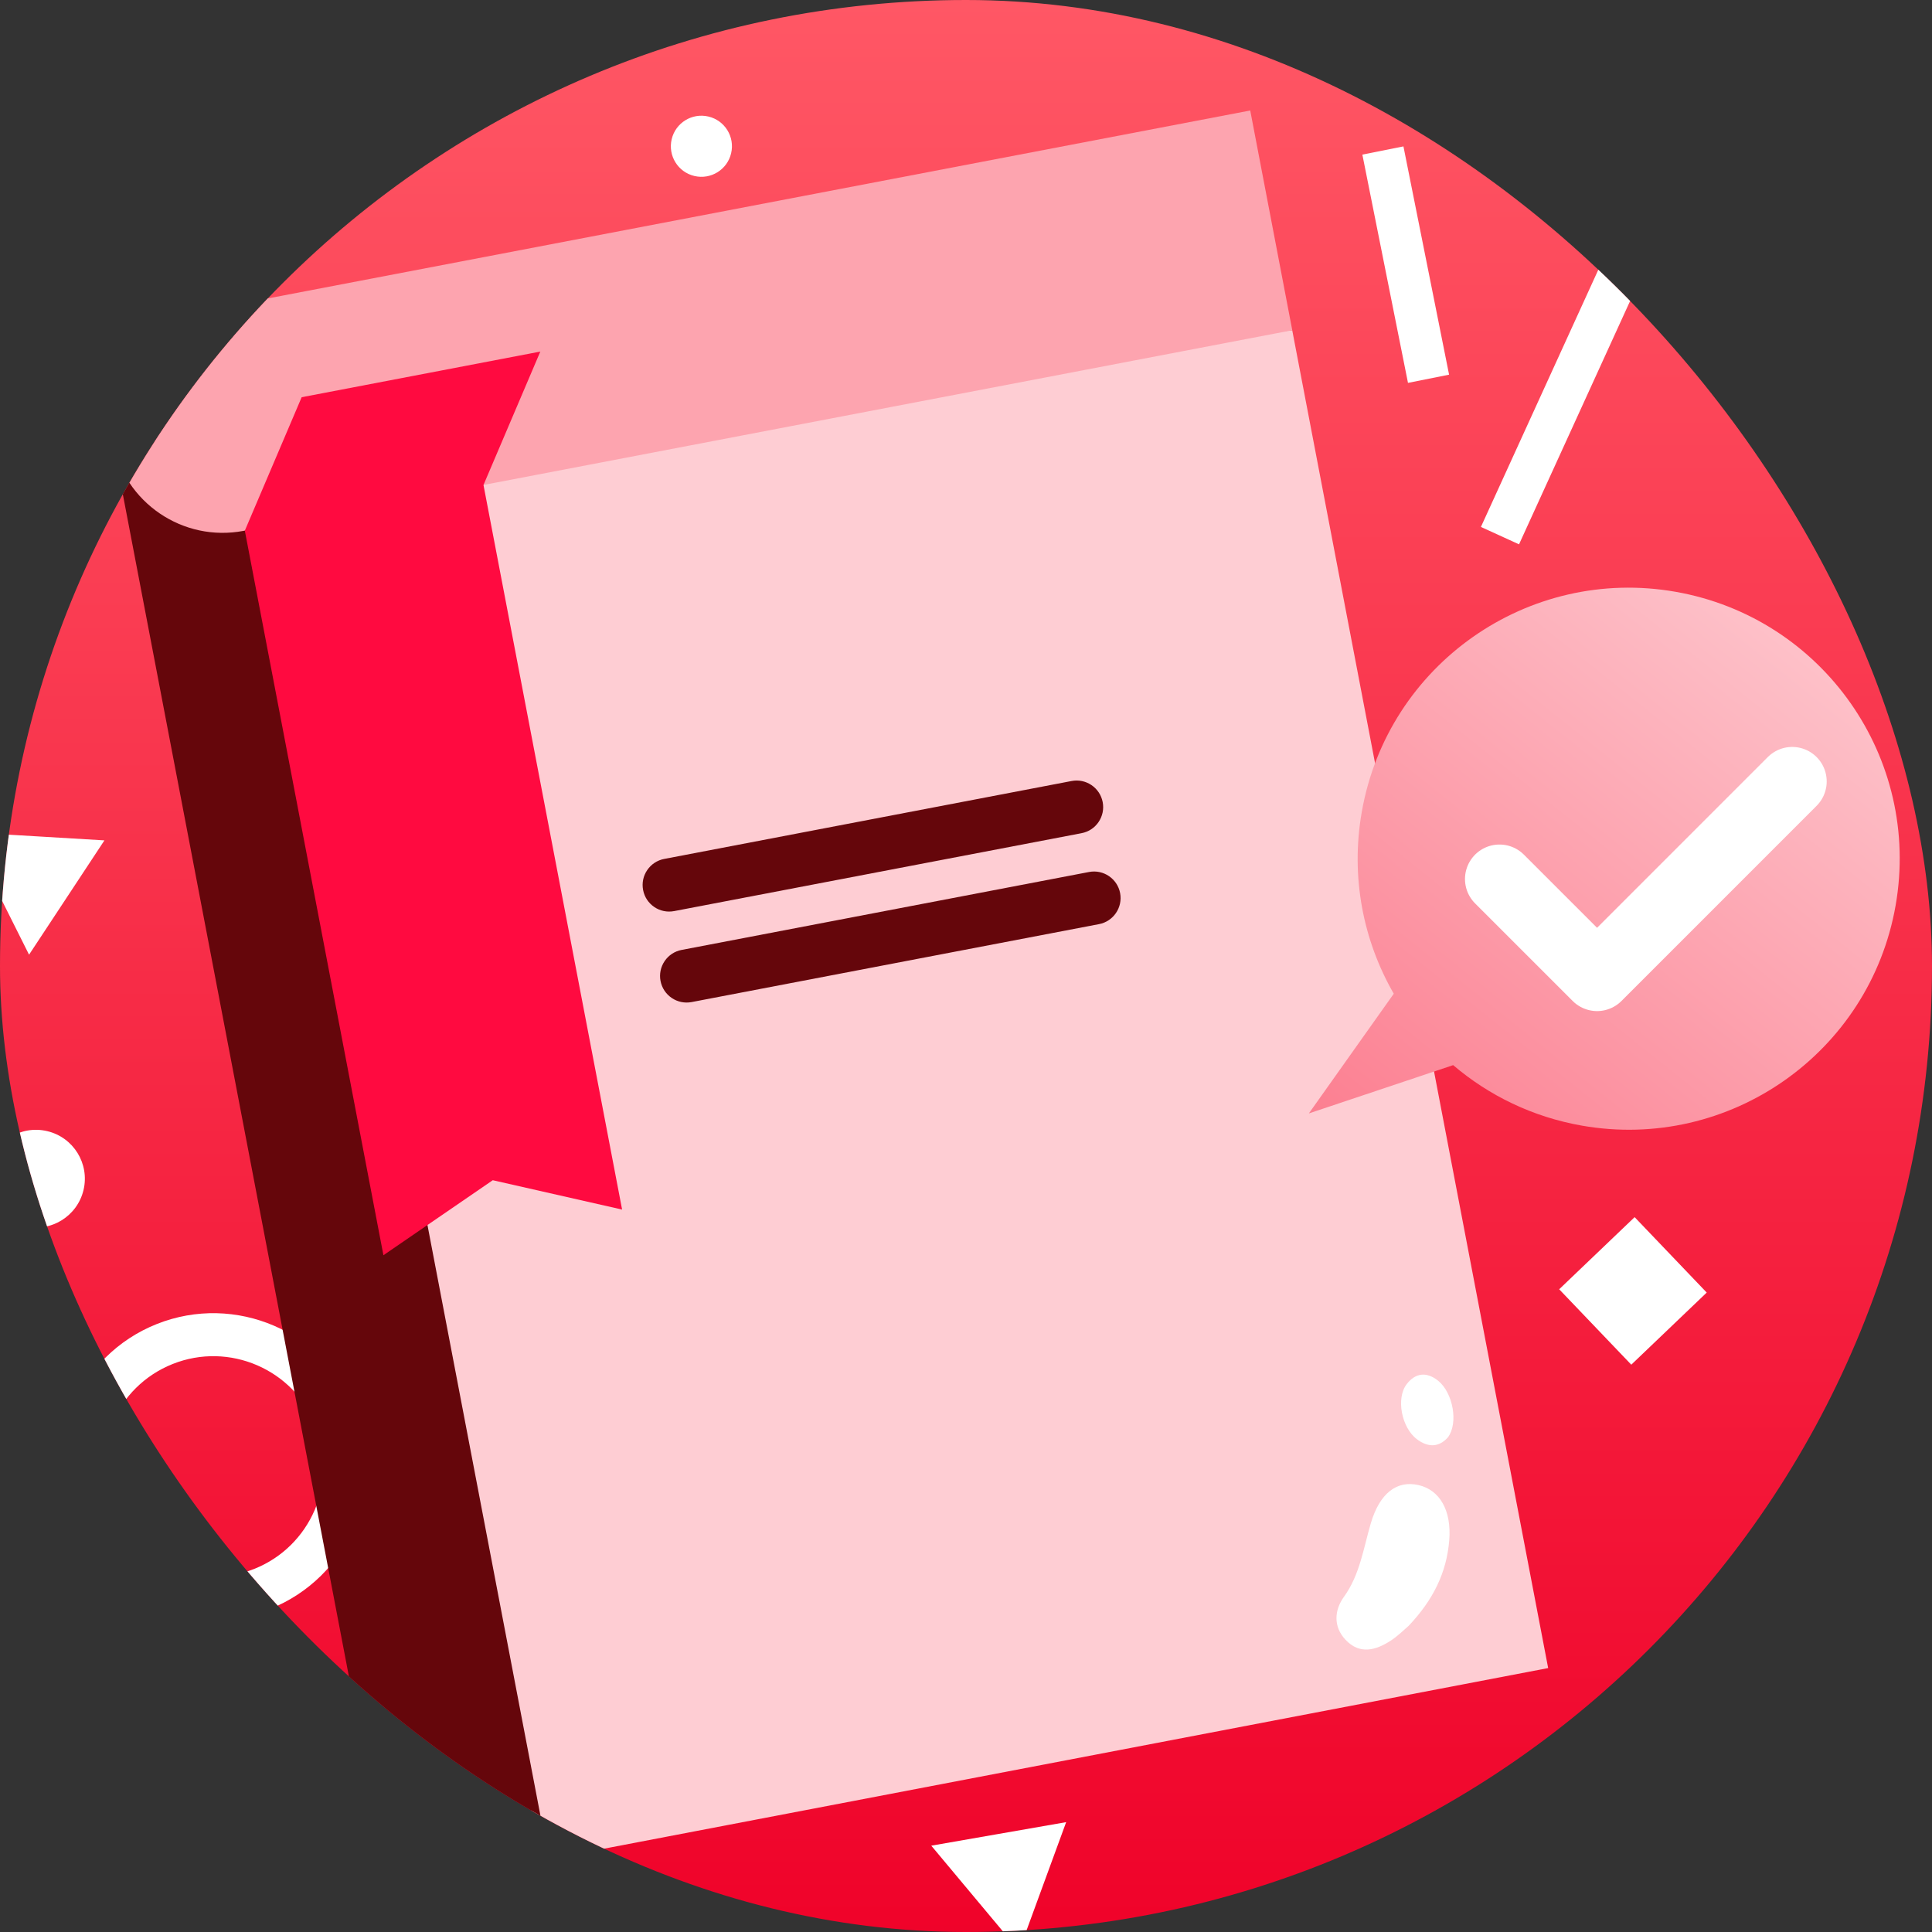 <svg width="100" height="100" viewBox="0 0 100 100" fill="none" xmlns="http://www.w3.org/2000/svg">
<rect x="0" y="0" width="100" height="100" fill="#333333" stroke="none"/>
<g clip-path="url(#clip0_12006_28090)">
<rect width="100" height="100" rx="50" fill="url(#paint0_linear_12006_28090)"/>
<g style="mix-blend-mode:overlay">
<path d="M18.422 72.974C20.037 77.039 18.044 81.662 13.979 83.277C9.913 84.893 5.29 82.9 3.675 78.834C2.058 74.769 4.052 70.146 8.117 68.531C12.183 66.915 16.805 68.907 18.422 72.974ZM5.744 78.012C6.906 80.936 10.231 82.371 13.156 81.208C16.081 80.046 17.514 76.721 16.352 73.796C15.189 70.871 11.864 69.437 8.94 70.599C6.015 71.762 4.581 75.087 5.744 78.012Z" fill="white"/>
<path d="M4.324 61.591C4.645 60.231 3.803 58.868 2.442 58.547C1.082 58.226 -0.281 59.068 -0.602 60.428C-0.923 61.788 -0.081 63.151 1.279 63.473C2.639 63.794 4.002 62.952 4.324 61.591Z" fill="white"/>
<path d="M37.843 7.934C38.044 7.084 37.518 6.232 36.668 6.032C35.818 5.831 34.966 6.357 34.766 7.207C34.565 8.057 35.091 8.909 35.941 9.109C36.791 9.31 37.643 8.784 37.843 7.934Z" fill="white"/>
<path fill-rule="evenodd" clip-rule="evenodd" d="M1.869 43.287L5.405 43.498L3.455 46.456L1.504 49.414L-0.082 46.246L-1.668 43.077L1.869 43.287Z" fill="white"/>
<path fill-rule="evenodd" clip-rule="evenodd" d="M51.693 94.923L55.184 94.314L53.966 97.642L52.748 100.97L50.475 98.251L48.203 95.532L51.693 94.923Z" fill="white"/>
<path d="M84.608 62.999L80.703 66.732L84.435 70.636L88.34 66.903L84.608 62.999Z" fill="white"/>
<path d="M83.778 11.662L76.652 27.274L78.625 28.175L85.751 12.562L83.778 11.662Z" fill="white"/>
<path d="M72.642 7.578L70.516 8.003L72.877 19.817L75.004 19.392L72.642 7.578Z" fill="white"/>
</g>
<path d="M28.406 96.234L80.133 86.339L66.886 17.095L14.254 22.254L15.131 58.888L28.406 96.234Z" fill="#FECDD3"/>
<path d="M14.254 22.26L5.879 23.081L18.812 90.706C19.563 94.632 23.355 97.206 27.281 96.455L28.406 96.24L14.254 22.26Z" fill="#65060B"/>
<path d="M72.912 84.152C74.178 82.816 74.874 81.404 75.012 79.736C75.14 78.18 74.521 77.118 73.42 76.867C72.299 76.612 71.414 77.284 70.952 78.848C70.569 80.149 70.388 81.507 69.563 82.65C69.067 83.335 69 84.188 69.642 84.872C70.379 85.658 71.211 85.421 71.983 84.92C72.372 84.667 72.708 84.324 72.912 84.152Z" fill="white"/>
<path d="M74.943 74.398C75.494 73.661 75.21 72.092 74.44 71.469C73.856 70.998 73.274 71.044 72.813 71.639C72.248 72.366 72.54 73.891 73.338 74.493C73.922 74.934 74.483 74.914 74.943 74.398Z" fill="white"/>
<path d="M34.894 47.158C34.895 47.158 34.895 47.158 34.895 47.158L55.983 43.125C55.983 43.125 55.984 43.125 55.985 43.124C56.345 43.056 56.657 42.85 56.862 42.547C57.068 42.243 57.144 41.877 57.075 41.516C56.932 40.771 56.211 40.282 55.467 40.425C55.467 40.425 55.467 40.425 55.466 40.425L34.38 44.458C34.379 44.458 34.379 44.458 34.378 44.458C34.018 44.527 33.706 44.733 33.5 45.036C33.293 45.339 33.218 45.705 33.287 46.066C33.355 46.427 33.561 46.739 33.865 46.946C34.168 47.152 34.533 47.227 34.894 47.158Z" fill="#65060B"/>
<path d="M56.369 45.134L35.282 49.168C35.282 49.168 35.281 49.168 35.28 49.168C34.92 49.237 34.608 49.442 34.402 49.745C34.196 50.048 34.12 50.414 34.189 50.775C34.331 51.519 35.053 52.01 35.797 51.867L35.798 51.867L56.884 47.833C56.885 47.833 56.885 47.833 56.886 47.833C57.629 47.691 58.119 46.97 57.977 46.225C57.835 45.481 57.113 44.991 56.369 45.134Z" fill="#65060B"/>
<path d="M64.712 5.719L10.438 16.102C7.297 16.702 5.238 19.736 5.839 22.877C6.439 26.017 9.473 28.077 12.614 27.476L66.888 17.093L64.712 5.719Z" fill="#FDA4AF"/>
<path d="M15.614 20.56L12.672 27.466L19.846 64.971L25.506 61.088L32.2 62.607L25.025 25.103L27.967 18.197L15.614 20.56Z" fill="#FF0A40"/>
<path d="M98.116 46.871C96.777 54.502 89.506 59.601 81.876 58.262C79.323 57.814 77.055 56.699 75.215 55.131L67.746 57.631L72.141 51.435C70.559 48.687 69.894 45.39 70.486 42.022C71.825 34.392 79.095 29.292 86.726 30.631C94.356 31.971 99.455 39.241 98.116 46.871Z" fill="url(#paint1_linear_12006_28090)"/>
<path d="M77.613 45.498L82.664 50.548L92.764 40.447" stroke="white" stroke-width="3.571" stroke-linecap="round" stroke-linejoin="round"/>
</g>
<defs>
<linearGradient id="paint0_linear_12006_28090" x1="42.857" y1="-6.66744e-08" x2="42.857" y2="102.857" gradientUnits="userSpaceOnUse">
<stop stop-color="#FF5765"/>
<stop offset="1" stop-color="#EF0028"/>
</linearGradient>
<linearGradient id="paint1_linear_12006_28090" x1="92.398" y1="24.422" x2="61.901" y2="62.628" gradientUnits="userSpaceOnUse">
<stop stop-color="#FECDD3"/>
<stop offset="1" stop-color="#FB7185"/>
</linearGradient>
<clipPath id="clip0_12006_28090">
<rect width="100" height="100" rx="50" fill="white"/>
</clipPath>
</defs>
</svg>
